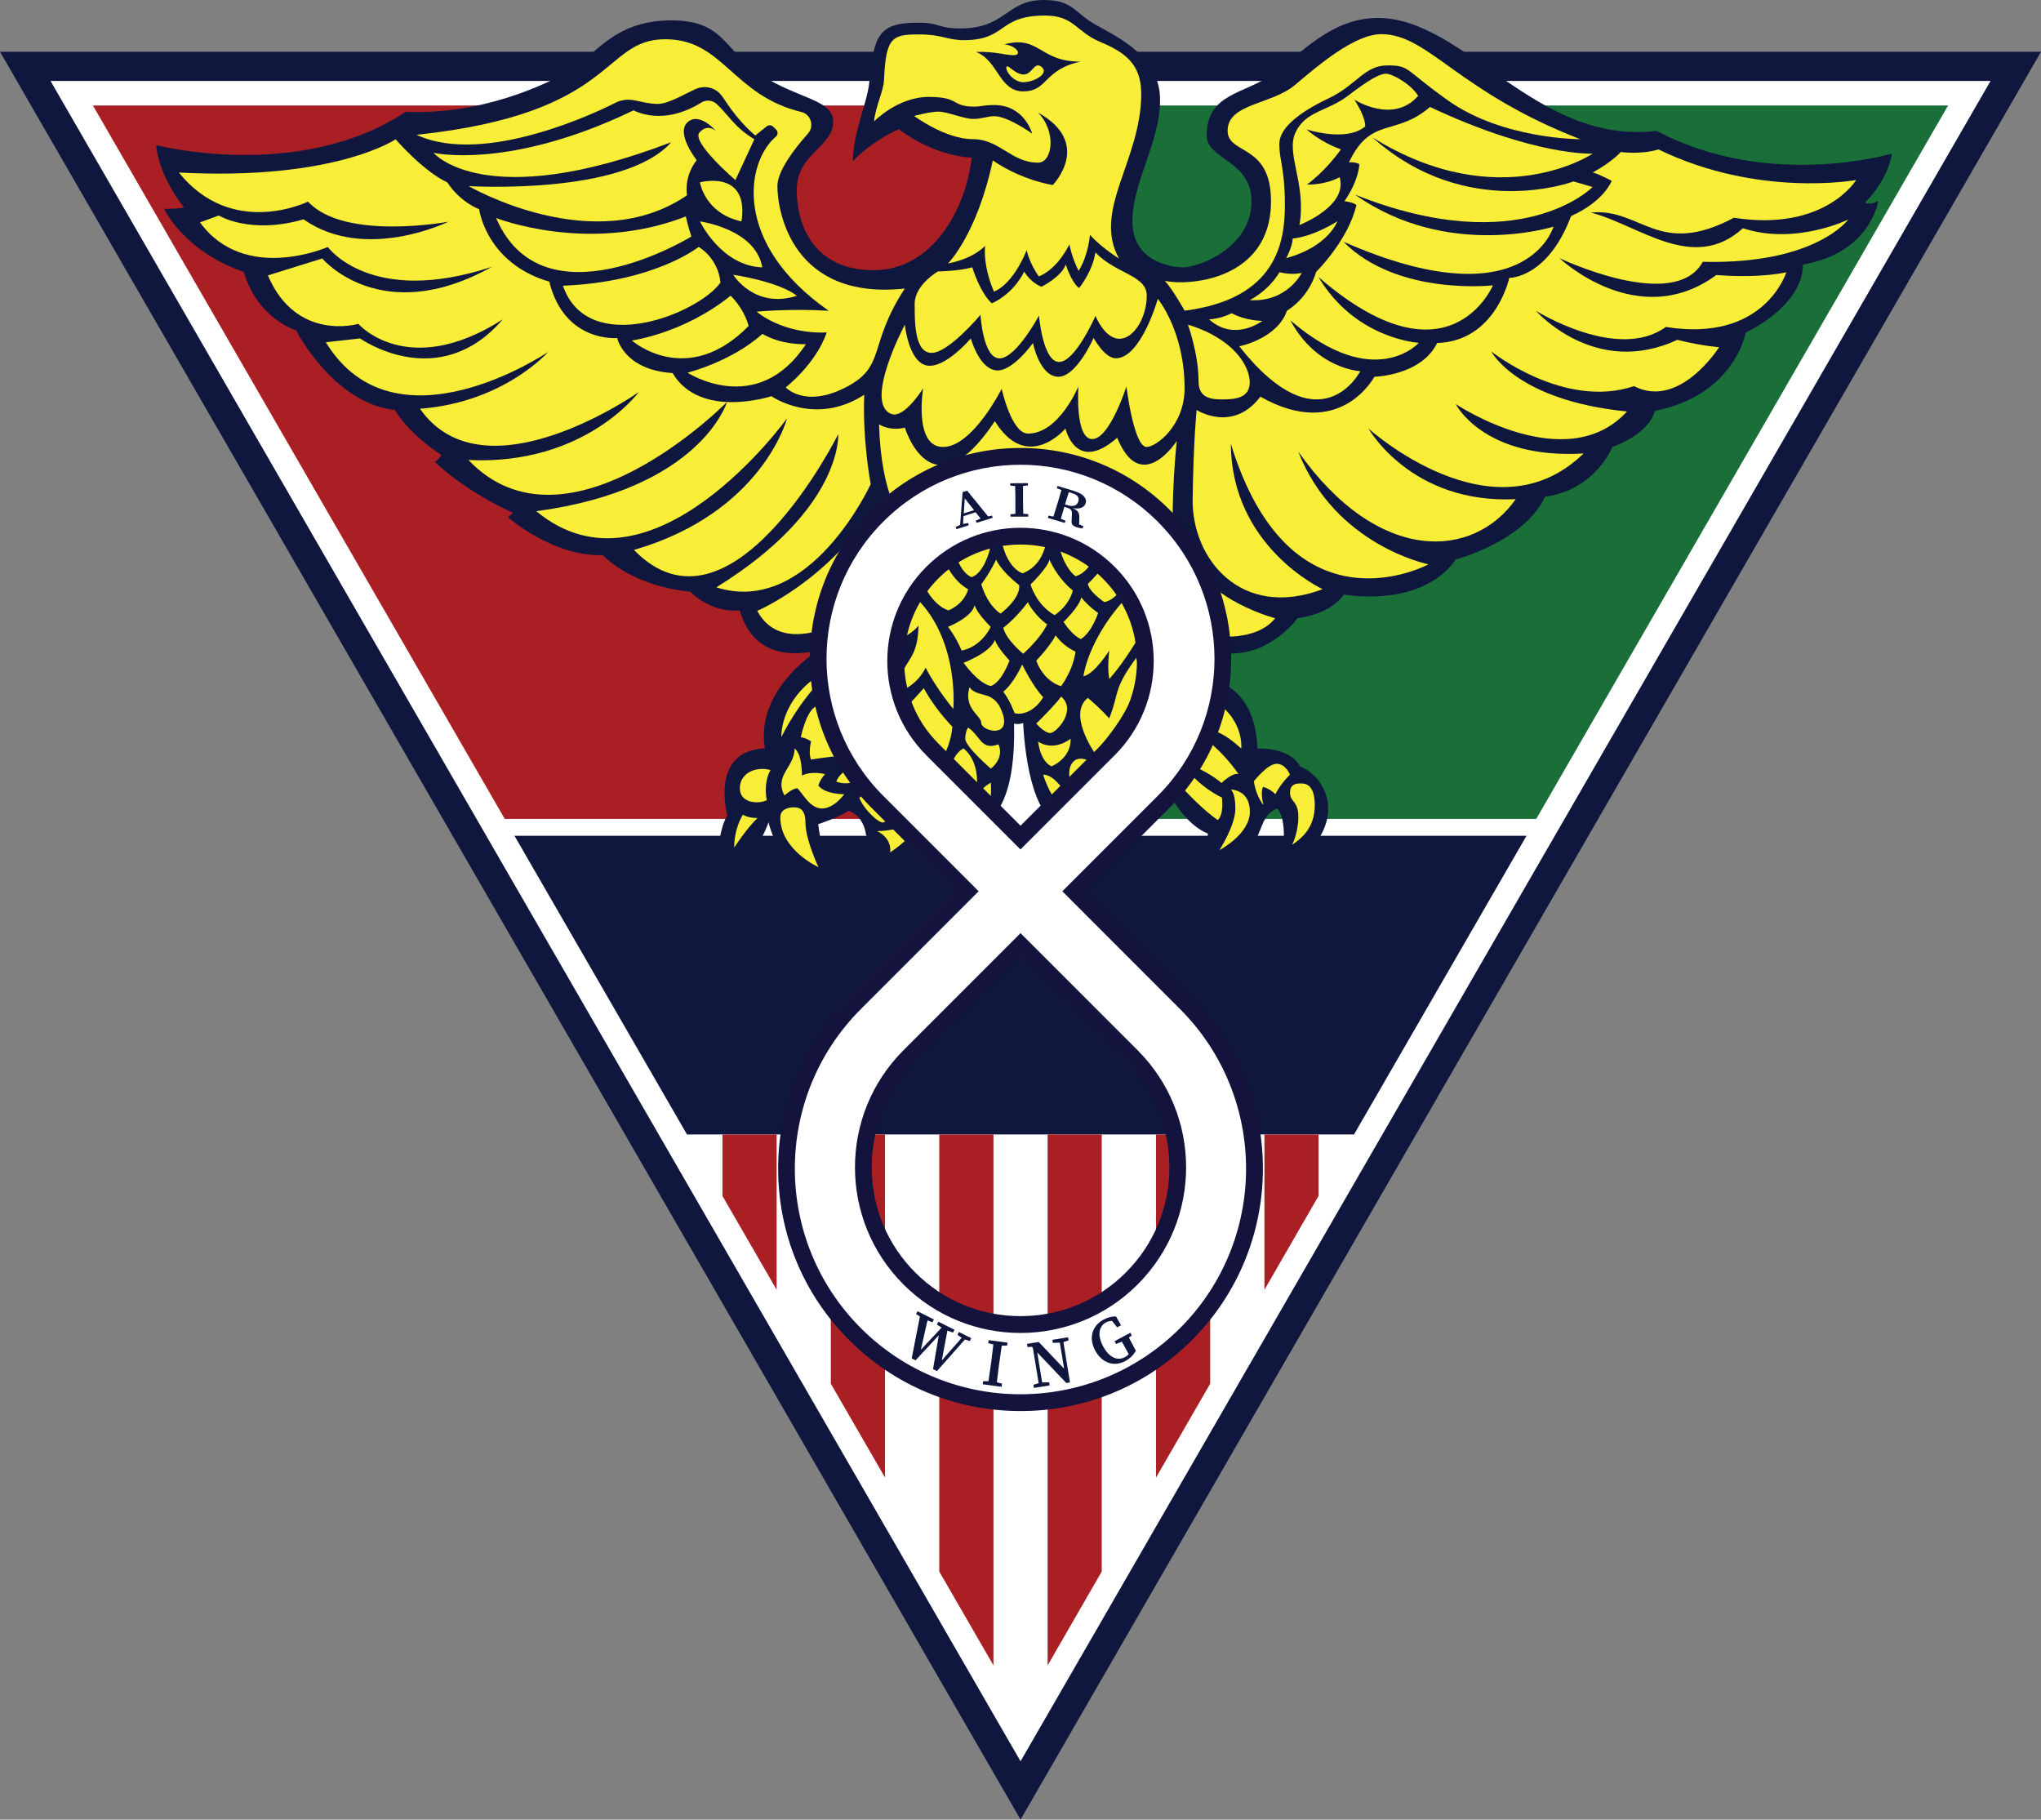 <?xml version="1.0" encoding="UTF-8"?><svg id="Layer_2" xmlns="http://www.w3.org/2000/svg" viewBox="0 0 245.61 218.94"><rect x="0" y="0" width="245.61" height="218.94" fill="#808080" stroke="none"/><defs><style>.cls-1{fill:#fff;}.cls-2{fill:#10173e;}.cls-3{fill:#f8ed37;}.cls-4{fill:#1a6f39;}.cls-5{fill:#13133d;}.cls-6{fill:#aa1f23;}</style></defs><g id="Layer_1-2"><polygon class="cls-2" points="122.81 218.94 0 6.23 245.61 6.23 122.81 218.94"/><polygon class="cls-1" points="122.81 211.92 6.08 9.74 239.54 9.74 122.81 211.92"/><polygon class="cls-2" points="183.7 100.56 162.94 136.5 82.67 136.5 61.91 100.56 183.7 100.56"/><path class="cls-6" d="m121.79,12.69H11.18s49.56,85.84,49.56,85.84h0s53.58,0,53.58,0c4.13,0,7.47-6.71,7.47-10.84V12.69Z"/><path class="cls-4" d="m234.43,12.69l-49.56,85.84s-53.58,0-53.58,0c-4.13,0-7.47-6.71-7.47-10.84V12.69h110.61Z"/><polygon class="cls-6" points="158.67 136.5 158.67 143.9 152.16 155.19 152.16 136.5 158.67 136.5"/><polygon class="cls-6" points="145.63 136.5 145.63 166.49 139.11 177.79 139.11 136.5 145.63 136.5"/><polygon class="cls-6" points="132.58 189.09 126.07 200.38 126.07 136.5 132.58 136.5 132.58 189.09"/><polygon class="cls-6" points="119.55 136.5 119.55 200.38 113.03 189.09 113.03 189.08 113.03 136.5 119.55 136.5"/><polygon class="cls-6" points="106.5 136.5 106.5 177.78 99.98 166.49 99.98 166.48 99.98 136.5 106.5 136.5"/><polygon class="cls-6" points="93.46 136.5 93.46 155.19 86.94 143.9 86.94 136.5 93.46 136.5"/><path class="cls-2" d="m139.89,93.67c2.17,5.56,5.44,6.61,5.44,6.61,0,0,.39.5-2.39,5,10.83-1.89,7.25-6.48,10.72-8,0,0,1.57.85.44,7.78,8.78-5.33,5.72-11.56,2.33-12.86,0,0-.83-2.18-5.11-2.14-.33-8.28-6.22-8.35-6.22-8.35,0,0-1-2.88,3.58-3.1s7.47-4.23,7.47-4.23c0,0,3.83-.36,5.56-2.83,10.33,1.39,13.44-4.22,13.44-4.22,0,0,8.27-2.17,10.78-7.56,6.06-.83,8.11-6,8.11-6,0,0,4.28-1.39,5.11-4.33,9.61-1.89,10.94-9.44,10.94-9.44,0,0,6.78-3.04,6.89-8.17,8.11-1.37,9.06-7.67,9.06-7.67,0,0-.87.58-1.61.22,2.89-2.89,3.25-5.9,3.25-5.9,0,0-14.92,4.42-28.33-2.74-14.47,1.79-23.08-13.58-33.53-13.58-5.61,0-9.17,4.22-12.61,6.72s-8,2.28-8,7.45c0,2.83,5.39,2.99,5.39,7.87,0,5.81-6.62,7.97-8.21,7.97s-6.12-.79-6.12-5.53,3.33-9.47,3.33-14.64-5.04-7.5-7.71-9c-2.67-1.5-2.75-3-6.3-3-4.51,0-4.51,3.42-10.02,3.42-2.83,0-2.33-.69-5.14-.69-4.8,0-5.27,1.63-5.82,7.17-.26,2.55-1.94,5.95-1.98,9.48,2.62-2.67,5.55-3.83,5.55-3.83,0,0,3.79,3.12,8.75,3.42-.7,6.14-4.67,13.54-11.79,13.54s-9.26-5.28-9.26-9.67,4.39-5.11,4.39-8.22c0-2.67-4.33-2.72-8.78-5.67-4.44-2.94-4.28-6.5-10.72-6.5-7.06,0-9.36,4.47-12.17,6.06-3.06,1.72-10.67,5.33-19.78,4.94-12.83,8.5-30.01,4.01-30.01,4.01,0,0,0,3.17,3.33,7.5-.42.17-2.38.17-2.38.17,0,0,2.21,5,9.58,7.6,1.67,5.65,6.29,7.02,6.29,7.02,0,0,4.46,8.75,11.88,9.58,1.96,3.17,5.62,5.42,5.62,5.42,0,0-.29.5-.79.83,4,3.79,9.38,6.12,9.38,6.12l-.58.54s5.29,4.71,11.38,4.56c4.25,4.06,10.53,4.38,10.53,4.38,0,0,2.47,2.64,5.97,2.25,2,7.11,9.17,4.81,9.44,4.83,0,0-7.6,4.63-6.42,11.78-6.72.33-4.5,8.07-4.5,8.07,0,0-1.17,1.38-1.33,7.04,4.06.28,6.28-6.22,6.28-6.22,0,0,1.39,7.06,8.67,8.06-2.33-3.28-2.69-7.83-2.69-7.83,0,0,2.47-.78,3.64-1.61,1.94.68,2.11,2.94,2.11,2.94,0,0,1.25.94.56,4.33,5.61.06,8.39-5.39,8.39-5.39,0,0,9.28,4.47,8.86-12.36.62.14,1.1-.08,1.1-.08,0,0,.29,9.12,3.42,11.65,3.12,2.52,13.35-4.98,13.35-4.98Z"/><path class="cls-3" d="m104.78,58.25s-7.33,16-18.58,12.42c15.25-9.42,14.67-18.42,14.67-18.42,0,0-12.92,25.92-24.58,13.92,15.5-4.5,18.42-15.83,18.42-15.83,0,0-16.33,22.67-30.17,11.17,19.83-2.67,22.94-13.13,22.94-13.13,0,0-19.19,19.47-31.11,6.97,14,.67,20.5-8.17,20.5-8.17,0,0-18.58,13.08-26.33,2,10.08-.75,15.42-6.83,15.42-6.83,0,0-18.42,12.5-26.75-1.17l4.12-.46s9.42,6.71,17.17-2.29c-11.46,7.33-17.38.54-17.38.54,0,0-7.46,2.21-10.88-5.83l6.54-2.04s7.08,8.46,20.42,1c-14.58,4.83-19.75-2.38-19.75-2.38,0,0-10,4.42-15.38-2.96l2.25-.83s3.79,2.33,10.21.46c7.42,5.21,17.42.29,17.42.29,0,0-12.5,2.33-16.88-2.42,0,0-9.12,4.5-15.54-3.5,18.75,1,26.08-4,26.08-4,0,0,3.28,3.81,6.22,5.19,1.61,2.44,3.83,3.22,3.83,3.22,0,0,.83,6.5,8.44,8.72,1.83,7.39,8.17,6.78,8.17,6.78,0,0,.78,3.83,6.67,4.22,3.33,5.61,11.89,2.78,11.89,2.78,0,0,5.22,3.67,11.17-.17-.22,5.56.78,10.75.78,10.75Z"/><path class="cls-3" d="m90.89,16.3l1.38-1.1c.23-.18.56-.17.77.04l.35.34c.25.24.24.64-.02.86-3.57,3-5.32,12.79,6.35,20.95-4.78-.28-8.67.11-8.67.11,0,0,3.06,2.72,8.44,2.5-1.33,3.83-4.94,6.61-4.94,6.61,0,0,2.29,2.53,7.22,0s2.61-5,7.11-11.89c-13.56,1.44-15.33-9.28-15.33-12.33,0-1.82,2.03-4.47,3.68-6.32.78-.88.36-2.31-.78-2.59-8.33-2.01-9.39-8.76-16.39-8.76-7.72,0-5.72,8.94-29.94,11.5,8.22,3.83,22.06-2.89,23.89-3.83s3,.11,5.16.11c1.27,0,3.12-1.15,4.53-1.78,1.04-.47,2.29-.23,3.02.64.64.75,1.61,2.72,4.17,4.95Z"/><path class="cls-3" d="m90.78,16.75l-2.28,4.92s-5.33-4.56-4.33-5.72,2-.17,2-.17c0,0-2-2.39-3.44-1.06s1.11,4.56,1.11,4.56c0,0-1.5,1.67-1.17,4.22-11.19,7.67-26.28-1.11-26.28-1.11,0,0,18.67,1.17,24.39-5.28-22.5,8.61-28.61,1.28-28.61,1.28,0,0,9.11,2.11,24.06-5.11,3.37,1.56,6.62.03,8.17-.94.59-.37,1.34-.29,1.85.18,1.33,1.21,2.14,2.82,4.54,4.24Z"/><path class="cls-3" d="m59.7,26.23s11.12,4.4,22.83-.19c.29,1.29.67,2.42.67,2.42,0,0-17.83,10.96-23.5-2.23Z"/><path class="cls-3" d="m84.08,29.71s2.33,1.29,2.62,4.29c-2.67,3.75-15.93,9.09-18.96.38,11.08-.45,16.33-4.67,16.33-4.67Z"/><path class="cls-3" d="m87.92,35.58s1.56,1.42,2.17,3.64c-7.44,7.58-14.06,1.75-14.06,1.75,0,0,6.22-.83,11.89-5.39Z"/><path class="cls-3" d="m91.76,40.17s1.89,1.28,5.22,1.25c-5.86,8.89-14.25,3.42-14.25,3.42,0,0,5.22-1.28,9.03-4.67Z"/><path class="cls-3" d="m84.23,21.94s5.94-1.61,5,4.7c-4.44-.97-5-4.7-5-4.7Z"/><path class="cls-3" d="m84.23,26.64s6.72.91,7.5,5.53c-4.95-.17-7.5-5.53-7.5-5.53Z"/><path class="cls-3" d="m88.23,33.06s5.44.79,7.67,2.53c-5.11,1.64-7.67-2.53-7.67-2.53Z"/><path class="cls-3" d="m131.83,30.38c2.5,2.62,6.17,2.71,6.17,5.21s-1.5,5.17-3.29,5.17-2.88-2.75-2.88-2.75c0,0-2.42,5.54-4.38,5.54s-2.42-5.58-2.42-5.58c0,0-2.75,5.15-4.75,5.15s-2.29-5.24-2.29-5.24c0,0-3.83,4.58-5.88,4.58s-2.04-3.67-2.04-5.92,2.79-3.88,2.79-3.88c0,0,2.54-.03,4.14-.5,1.14,3.47,2.36,4.33,2.36,4.33,0,0,2.47-.97,3.89-3.81.89,1.44,2.08,1.82,2.08,1.82,0,0,2.42-1.2,2.92-2.68.81,2.42,1.61,2.83,1.61,2.83,0,0,1.61-1.94,1.96-4.29Z"/><path class="cls-3" d="m108.89,39.09s.44,4.41,2.61,4.88,5.33-3.25,5.33-3.25c0,0,.94,3.5,2.94,3.83s4.53-3.28,4.53-3.28c0,0,.8,4,3.02,4.06s4.28-4.67,4.28-4.67c0,0,1.33,2.45,2.67,2.45,3.04,0,5.06-7.15,5.06-7.15,0,0,3.22,3.87,3.22,10.76,0,4.5-3.42,7.06-4.57,7.06-1.54,0-2.43-7.28-2.43-7.28,0,0-2,6.33-4.11,6.33s-1.67-6.33-1.67-6.33c0,0-2.33,5.67-6.06,5.67-2,0-3.17-5.39-3.17-5.39,0,0-3.5,7-7.06,7s-2.39-7.06-2.39-7.06c0,0-2.33,3.78-3.89,3.06-3.25-1.39,1.67-10.69,1.67-10.69Z"/><path class="cls-3" d="m108.56,62.39s-2.51-2.52-2.78-11.33c1.55.89,3.11.39,3.11.39,0,0,3.22,10.67,10.83-.78,3.89,6.33,8.5.89,8.5.89,0,0,1.22,5.5,6.22,1.11,2.88,7.06,7.17.39,7.17.39,0,0-.78,7.06-.39,13.39-12.67-16.17-32.67-4.06-32.67-4.06Z"/><path class="cls-3" d="m121.16,8c.21-.2,1,.96,2.04.96s1.27-1.67,2.17-.88-.94,1.81-2.23,1.81-2.31-1.58-1.98-1.9Z"/><path class="cls-3" d="m137.33,11.23c0-3.62-2.1-5-4.98-6.21-2.88-1.21-3.1-3.15-6.6-3.15-5.69,0-4.58,2.96-9.73,2.96-2.1,0-2.6-.69-5.48-.69-3.24,0-3.93.42-4.16,5.47-.06,1.39-.96,2.97-1.21,5.01,0,0,2.85-2.96,6.6-2.96s2.67,1.17,5.48,1.17c.81,0,1.08-.19,2.4-.19,3.65,0,4.56,3.44,4.56,3.44,0,0-2.9-2.1-4.56-2.1-.79,0-1.48.33-2.56.33s-3.12-.88-4.15-.88-2.94.52-2.94.52c0,0,3.75,2.79,7.04,2.79s4.62,2.83,7.88,2.83c1.75,0,2.25-3.75-.01-6.03,6.67,3.72,1.78,8.72,1.78,8.72,0,0-3.67-.52-7.22-2.96-1.89,8.93-5.39,12.4-5.39,12.4,3.28-.64,4.47-2.14,4.47-2.14,0,0-.34,2.27,1.06,5.53,2.44-1,3.94-5,3.94-5,0,0,.28,1.53,1.47,3.17,2.36-.97,3.67-3.87,3.67-3.87,0,0,.25,1.51,1.11,3.21,1.22-2,1.36-4.36,1.36-4.36,0,0,1.01,1.27,3.51,2.88-3.25-5.83,2.67-11.8,2.67-19.9Zm-14.17-.23c-2.96,0-3-3.71-5.71-4.75,2.33-.08,3.47.39,4.53.39s.42-1.11-1.11-1.31c4.25-1.12,4.21,2.12,9.17,2.08-4.47.94-3.92,3.58-6.88,3.58Z"/><path class="cls-3" d="m142.56,37.39s-1.39-2.5-2.39-3.61c2.39.62,12.78.18,12.78-9.58,0-6.98-5.22-5.53-5.22-8.48,0-3.28,5.28-3.11,8.11-5.5s7.17-6.11,10.39-6.11c5.67,0,9.11,6.89,23.94,12.64,0,0-9.28.03-15.89-4.64-5.33-3.78-4.56-4.24-7.33-4.24s-3.67,2.35-7.06,3.96-5.94,3.5-5.94,5.5.67,2.94.67,7.33-.94,11.31-12.06,12.72Z"/><path class="cls-3" d="m142.95,39.06s1.28,3.5,1.28,6.78c0,1.9,1.22,2.22,2.83,2.22s3.33-.17,3.33-2.06-1.83-5.22-7.44-6.94Z"/><path class="cls-3" d="m149.12,41.67s4.58-.89,5.75-4.28c2.83-1.81,3.5-4.66,3.5-4.66,0,0,3.86-3.78,4.86-8.06,0,0-.32-.33-1.44-.46,1.79-2.62,1.79-4.46,1.79-4.46,0,0-.46-.29-1.25-.21,2.62-5.58,5.62-3.08,9.75-6.67,12.67,5.96,19.58,5.62,19.58,5.62,0,0-11.22,7.55-26.49-1.95,11.36,10.15,24.19,5.29,24.19,5.29l2.29.67s-8.62,8.88-28.58.92c11.12,7.88,23.88,3.85,23.88,3.85,0,0-3.29,11.48-25.29,1.81,6.5,6.58,18,5.25,18,5.25,0,0-5.29,12.62-21-1,4.46,7.5,12.08,7.92,12.08,7.92,0,0-5.33,6-15.46-2.71,3.17,5.92,8.42,6.12,8.42,6.12,0,0-4.79,9.37-14.58-3Z"/><path class="cls-3" d="m156.37,27.08c.88-4.92-1.69-8.59-.46-11.17s3.83-2.5,6.29-4.38,3.79-2.66,4.58-2.66,3,1.24,3.88,2.66c-3.01,3.46-7.68.46-7.68.46,0,0,1.33,1.97,1.31,3.22-2.28,1.94-7.06.36-7.06.36,0,0,1.68,1.55,4.14,2.4-2,2.77-4.08,4.23-4.08,4.23,0,0,2.04.12,3.92-.88,1.04,3.5-4.83,5.75-4.83,5.75Z"/><path class="cls-3" d="m154.78,31.06s.76-1.39.78-2.36c2.58-.25,5.38-2.08,5.38-2.08,0,0-1.06,3.06-6.17,4.44Z"/><path class="cls-3" d="m150.39,36.11s2.22-1.06,3.58-3.36c1.59.4,2.68.08,2.68.08,0,0-1.74,3.57-6.26,3.28Z"/><path class="cls-3" d="m145.49,38.42s1.25,0,2.73-.73c1.71.92,3.69.92,3.69.92,0,0-3.33,2.58-6.42-.19Z"/><path class="cls-3" d="m153.45,74.39s-6.47-1.69-9.39-5.83c-1.97,2.31,2.14,7.97,2.14,7.97,0,0,4.97.72,7.25-2.14Z"/><path class="cls-3" d="m91.12,73.5s8.42-3.56,14.04-12.44c1.57,4.39-3.21,13.33-3.21,13.33,0,0-7.76,4.84-10.83-.89Z"/><path class="cls-3" d="m159.17,70.89c-9.89,3.72-15.74-3.72-15.65-10.78s.48-10.78.48-10.78c0,0,4.33,2.8,7.67-1.6,9.61,5.43,13.72-2.4,13.72-2.4,0,0,5.61-.11,7.56-4.06,7.06-.22,8.67-7.83,8.67-7.83,0,0,4.61.06,7.44-7.44,4-1.8,4.89-4.24,4.89-4.24,0,0-1.53-.82-2.29-1.01,2.33-1.25,3.38-2.46,3.38-2.46,0,0,2.42.34,4.54-.31,12.04,5.85,23.79,3.68,23.79,3.68,0,0-3.79,6.25-14.71,4.54-9.12,4.85-11.21-1.23-17.21-.62,5.83,1.5,12.29,7.33,18.29,1.88,6.29,2.08,12.67-1.04,12.67-1.04,0,0-3.92,5.42-17.5,5.08-3.38,6.19-17.25-.44-17.25-.44,0,0,9.44,8.97,18.88,2.03,5.46.42,8.42-.33,8.42-.33,0,0-2.58,8.5-14.5,6.58-5.79,4.22-15.62-1.94-15.62-1.94,0,0,7.08,8.11,17,3.49,3.21.79,5.04.88,5.04.88,0,0-4.75,7.53-10.25,4.69-8.39,2.83-17.17-4.17-17.17-4.17,0,0,3,5.89,16.33,7.22-7.33,8-20.61-.89-20.61-.89,0,0,3.33,6.67,15.39,5.94-10.89,10.61-25.89-3-25.89-3,0,0,5.11,9.11,17.72,8.5-5.06,7.22-16.5,7.96-26.17-5.72,4.44,11.33,15.67,13.56,15.67,13.56,0,0-16.56,9-23.78-14.5.06,12.44,11.06,17.5,11.06,17.5Z"/><path class="cls-3" d="m92.28,96.28c-1,.5-3.25.39-3.25-1.44s1.94-2.67,3.69-2.19c-.92,1.69-.44,3.64-.44,3.64Z"/><path class="cls-3" d="m91.17,98.42s-1,.06-1.78-.39c-1.14,1.96-1.03,3.94-1.03,3.94,0,0,1.47-2.28,2.81-3.56Z"/><path class="cls-3" d="m98.48,104.33s-4.58-2.06-4.58-5.97c0-.92.81-1.22,1.67-1.22s1.36.47,1.36,1.89c0,1.97,1.56,5.31,1.56,5.31Z"/><path class="cls-3" d="m95.62,90.06c0,2.25-2.5,3.25-1.22,5.64,0,0,.92-.81,1.53-.86.54.39,1.47,2.44,2.97,2.44s2.69-1.72,2.69-1.72c0,0-2.25.04-3.11-1.03.25-.85.81-1.38.81-1.38,0,0-1.61-.44-2.78.17-.03-2.86-.89-3.25-.89-3.25Z"/><path class="cls-3" d="m94.03,88.69s-.33-5.42,6.61-8.61c-4.25,3.58-6.61,8.61-6.61,8.61Z"/><path class="cls-3" d="m97.6,91.4s-.35-.67,0-2.19c-.59-.42-1.23-.51-1.23-.51,0,0,.56-2.78,1.62-3.59s4.58-.72,4.58-.72l.46,6.44s-2.17.04-5.44.56Z"/><path class="cls-3" d="m100.64,94.06s.31-1.61,3.75-2.39,7.56,5.61,7.56,5.61c0,0-1.5,3.11-4.83,5.28.21-1.82-1.58-2.56-1.58-2.56,0,0,3.29.04,4.21-1.46s-1.38-1.83-1.38-1.83c0,0-1.56,2.12-2.07,2.25s-2.31-1.5-2.89-2.96c1.17-1.04,2.62-1.88,2.62-1.88l-1.75-.96s-1.57,1.65-3.64.89Z"/><path class="cls-3" d="m149.37,90.06s.5-4.31-4.83-6.56c-3.58,1.62-5.5,7.5-5.5,7.5,0,0,4.12,5.33,7.5,7.67.79-.71.5-2.71.5-2.71,0,0-2.92-1.29-4.79-4.17,2.71.62,4.75,2.42,4.75,2.42,0,0,1.25-1.25,2.04-1.08-2.38-3.38-4.83-4.79-4.83-4.79,0,0,1.16-1.93,5.16,1.72Z"/><path class="cls-3" d="m146.74,102.29s1.92-2.94,1.92-5.01-.58-2.28-.58-2.28c0,0,2.33-.04,2.33,2.67s-3.67,4.62-3.67,4.62Z"/><path class="cls-3" d="m152.06,96.89s-.92-1.06-1.17-2.89c0,0,1.64-2.1,2.74-2.1s1.6,1.31,1.6,1.31c0,0-1.12,1.06-1.75,2.35-.69-.69-1.48-.88-1.48-.88,0,0-.38.57.05,2.2Z"/><path class="cls-3" d="m155.49,101.65s.75-1.44.75-3.38-1-1.73-1-2.9c0-.9.57-1.1,1.15-1.1.42,0,1.83-.2,1.83,2.62s-1.73,4.07-2.73,4.76Z"/><path class="cls-3" d="m123.08,68.98s-2.44-.54-2.83-5.88c3.29-2.05,5.73,0,5.73,0,0,0,.6,4.44-2.9,5.88Z"/><path class="cls-3" d="m124.01,70.33s2.11-2.06,2.28-3c1.08,2.42,2.81,3.72,2.81,3.72,0,0-.31,1.67-2.19,2.97-2.25-1.28-2.89-3.69-2.89-3.69Z"/><path class="cls-3" d="m127.98,74.83s1.89-1.79,2.14-2.95c.94,1.17,2.03,1.87,2.03,1.87,0,0-.75,2.33-2.08,3.14-1.11-.47-2.08-2.06-2.08-2.06Z"/><path class="cls-3" d="m123.7,72.44c-.03.11.93,1.72,2.31,2.69-.84,1.75-2.88,3.53-2.88,3.53,0,0-2.01-1.61-2.4-3.11,1.75-1.39,2.97-3.11,2.97-3.11Z"/><path class="cls-3" d="m119.87,67.33s.5,1.3,2.78,3.08c.17,1.64-2.25,3.42-2.25,3.42,0,0-1.53-.89-2.31-3.53,1.19-1.63,1.78-2.97,1.78-2.97Z"/><path class="cls-3" d="m119.45,64.53s-.53,4.19-2.53,4.92c-2-.89-2.31-4.69-2.31-4.69,0,0,3.06-2,4.83-.22Z"/><path class="cls-3" d="m113.34,66.44s.66,3.03,3.17,4.47c-.56,1.86-2.36,2.53-2.36,2.53,0,0-2.36-.5-3.69-4.89,1.42-2.28,2.89-2.11,2.89-2.11Z"/><path class="cls-3" d="m114.09,75.42s2.89-1.14,3.19-2.61c.31,1.03,1.94,2.61,1.94,2.61,0,0-1.03,2.36-3.5,2.86-.69-1.67-1.64-2.86-1.64-2.86Z"/><path class="cls-3" d="m115.95,79.75s3.19-1.19,3.78-2.75c.33,1,1.75,2.47,1.75,2.47,0,0-.89,2.58-2.25,3.08-1.58-.36-3.28-2.81-3.28-2.81Z"/><path class="cls-3" d="m118.09,87c0-.92-2.17-1.69-1.43-4.31,1.07,1.44,3.1.11,4.07,3.39.75,2.78-2.64,1.83-2.64.92Z"/><path class="cls-3" d="m122.09,85.81s-.52-1.5-1.36-2.58c1.31-1.08,2.28-3.28,2.28-3.28,0,0,1.25,2.61,2.53,3.94-1.02,1.72-2.4,1.92-2.4,1.92,0,0-.48.15-1.04,0Z"/><path class="cls-3" d="m107.97,83.35s2.35-.75,3.42-3.02c1.25,2.48,3.33,4.98,3.33,4.98,0,0,.91-9.95-6.16-14.73-1.33-1.13-2.26,7.08-2.26,7.08,0,0,3.01-.81,4.23-2.39-.08,4.67-2.09,3.88-2.56,8.08Z"/><path class="cls-3" d="m112.3,92.83s2-2.06,2.31-5.38c-2.35-2.46-3.44-4.65-3.44-4.65,0,0-2.21,2.5-3.75,3.94,1.1,1.44,4.88,6.08,4.88,6.08Z"/><path class="cls-3" d="m127.03,76.44s.85,1.29,2.4,1.96c-.34,2.39-1.75,4.16-1.75,4.16,0,0-2-.46-2.98-3.06,1.85-1.98,2.33-3.06,2.33-3.06Z"/><path class="cls-3" d="m132.89,72.44s-1.79-1.17-1.98-2.19c1.1-1.04,3.04-3.44,3.04-3.44l2.1,2.02s-1.21,3.29-3.17,3.61Z"/><path class="cls-3" d="m129.43,69.33s-1.94-1.21-2.36-5.88c3.59-1.46,5.45,1.46,5.45,1.46,0,0-.85,3.81-3.08,4.42Z"/><path class="cls-3" d="m137.58,69.94c1.46.65,1.46,3.22,1.46,3.22,0,0-2.81,5.46-5.55,8.54-.28-1.38,0-3.43,0-3.43,0,0-1.78,2.85-3.11,3.1,0,0,.65-5.69,7.21-11.43Z"/><path class="cls-3" d="m124.7,87.06s2.25-2.19,3-3.25c1.94,1.69-.61,4.39-1.31,4.39s-1.69-1.14-1.69-1.14Z"/><path class="cls-3" d="m124.92,89.22s1.64,1.31,3.92-.33c.06,2.39-2.29,3.31-2.29,3.31,0,0-1.26-.36-1.63-2.97Z"/><path class="cls-3" d="m131.7,90.54s-3.25-4.65-.79-6.57c1.6,1.34,2.57,2.47,2.57,2.47,1.27-3.19.39-3.36,3.25-7.28,1.44,4.78-5.03,11.37-5.03,11.37Z"/><path class="cls-3" d="m116.51,87.54c1.53,1.08,1.55,2.79,3.65,2.02.74,1.73-.93,2.92-.93,2.92,0,0-3.07-2.64-3.07-3.59s.35-1.35.35-1.35Z"/><path class="cls-3" d="m115.95,90.06s2.5,1.67,1.31,6.33c-2.35-.53-3.17-3.06-3.17-3.06,0,0,.44-2.61,1.86-3.28Z"/><path class="cls-3" d="m125.53,93.22s1.5-.26,3.19,3.17c-1.66,1.78-3.19-3.17-3.19-3.17Z"/><path class="cls-3" d="m129.68,96.39s-1.83-3.22-.58-4.68,4.02,1.29,4.02,1.29l-3.44,3.39Z"/><path class="cls-3" d="m119.23,94.17s.35,3.21-1.15,3.96c-2.24-2.1,1.15-3.96,1.15-3.96Z"/><path class="cls-5" d="m143.43,119.98l-12.73-12.74,10.04-10.04c9.89-9.89,9.89-25.98,0-35.87-4.79-4.79-11.16-7.43-17.93-7.43s-13.14,2.64-17.93,7.43c-9.89,9.89-9.89,25.98,0,35.87l10.04,10.04-12.74,12.74c-5.51,5.51-8.54,12.84-8.54,20.63s3.03,15.12,8.54,20.63c5.51,5.51,12.84,8.54,20.63,8.54s15.12-3.03,20.63-8.54c11.38-11.38,11.38-29.89,0-41.26Zm-30.53-30.54c-5.46-5.46-5.46-14.35,0-19.82,2.65-2.65,6.17-4.1,9.91-4.1s7.26,1.46,9.91,4.1c2.65,2.65,4.1,6.17,4.1,9.91s-1.46,7.26-4.1,9.91l-9.91,9.91-9.91-9.91Zm22.57,63.68c-3.38,3.38-7.88,5.24-12.66,5.24s-9.28-1.86-12.66-5.24c-3.38-3.38-5.25-7.88-5.25-12.66s1.86-9.28,5.25-12.66l12.66-12.66,12.66,12.66c3.38,3.38,5.25,7.88,5.25,12.66s-1.86,9.28-5.25,12.66Z"/><path class="cls-1" d="m142,121.41l-14.16-14.17,11.47-11.47c9.12-9.12,9.12-23.89,0-33.01-9.12-9.12-23.89-9.12-33.01,0-9.12,9.12-9.12,23.89,0,33.01l11.47,11.47-14.17,14.17c-10.6,10.6-10.6,27.8,0,38.4,10.6,10.6,27.79,10.6,38.4,0,10.6-10.6,10.6-27.8,0-38.4Zm-30.53-30.54c-6.26-6.26-6.26-16.41,0-22.67,6.26-6.26,16.41-6.26,22.67,0,6.26,6.26,6.26,16.41,0,22.67l-11.34,11.34-11.34-11.34Zm25.43,63.68c-7.78,7.78-20.4,7.78-28.18,0-7.78-7.78-7.78-20.4,0-28.18l14.09-14.09,14.09,14.09c7.78,7.78,7.78,20.4,0,28.18Z"/><polygon class="cls-2" points="116.06 160.6 116.06 160.6 115.39 160.27 115.22 160.61 115.73 160.97 113.33 163.7 114.01 160.1 114.69 160.34 114.86 160 114.1 159.62 114.1 159.62 113.64 159.39 113.64 159.39 112.92 159.03 112.75 159.37 113.31 159.74 110.81 162.41 111.61 158.88 112.21 159.1 112.38 158.76 110.41 157.77 110.24 158.11 110.7 158.41 109.71 163.45 110.17 163.68 112.97 160.67 112.28 164.74 112.75 164.97 116.12 161.17 116.71 161.35 116.88 161.01 116.35 160.75 116.06 160.6"/><path class="cls-2" d="m118.92,161.61l.62.16c-.08.68-.16,1.36-.25,2.04l-.05.35c-.09.69-.19,1.36-.29,2.03h-.64s-.05.37-.05.37l.62.08h0s1.02.14,1.02.14h0s.63.08.63.08l.05-.38-.62-.16c.08-.68.16-1.36.25-2.04l.05-.34c.09-.69.19-1.36.29-2.03h.64s.05-.36.05-.36l-2.27-.3-.05.38Z"/><polygon class="cls-2" points="128.58 165.24 127.97 161.48 128.59 161.28 128.53 160.9 127.9 161.01 127.9 161.01 127.77 161.03 126.64 161.21 126.7 161.58 127.54 161.55 128.05 164.68 125 161.47 123.59 161.7 123.65 162.08 124.18 162.05 124.29 162.17 124.99 166.42 124.36 166.62 124.42 167 125.06 166.89 125.06 166.89 125.11 166.89 126.31 166.69 126.25 166.32 125.41 166.34 124.82 162.73 128.32 166.41 128.76 166.33 128.58 165.24 128.58 165.24"/><path class="cls-2" d="m136.54,162.25c-.24-.44-.46-.88-.69-1.31l.35-.25-.18-.33-.78.42-.47.25s0,0,0,0l-.64.35.18.33.69-.28c.23.42.47.83.69,1.25l.14.26c-.13.14-.26.25-.45.35-.89.48-1.88.09-2.63-1.29-.75-1.39-.48-2.45.35-2.89.22-.12.46-.17.72-.17l.62.77.46-.25-.6-1.06c-.5-.02-1,.11-1.5.38-1.44.77-1.79,2.27-1,3.73.8,1.49,2.26,1.99,3.62,1.25.57-.31.95-.7,1.27-1.22l-.16-.31Z"/><path class="cls-2" d="m119.39,62.04l-.48.1-2.52-3.1-.55.17-.3,3.95-.53.24.08.27.67-.21.11-.03h0s.72-.23.72-.23l-.09-.27-.61.11.06-.94,1.46-.46.59.75-.57.25.08.27.72-.22h0l.89-.28h0l.34-.11-.08-.27Zm-3.41-.27l.12-1.8,1.11,1.41-1.23.39Z"/><path class="cls-2" d="m123.73,61.86l-.59-.05c-.02-.51-.03-1.03-.03-1.54v-.26c0-.52,0-1.03,0-1.54l.59-.06v-.28s-2.13.02-2.13.02v.28s.59.05.59.05c.02.51.03,1.03.03,1.54v.26c0,.52,0,1.03,0,1.54l-.59.06v.28s.59,0,.59,0h0s.96,0,.96,0h0s.59,0,.59,0v-.28Z"/><path class="cls-2" d="m129.29,59.08l-.57-.17h0s-.9-.27-.9-.27h0l-.56-.17-.08.27.55.22c-.14.49-.28.99-.43,1.48l-.08.25c-.15.5-.3.99-.46,1.47l-.58-.12-.08.27.56.17s0,0,0,0l.44.13,1.04.31.08-.27-.56-.22c.13-.48.27-.95.42-1.45l.29.09c.48.14.65.34.62.79l-.04.87c-.03.38.19.58.69.73.26.08.4.1.64.11l.08-.27-.5-.2.02-.82c.02-.57-.17-.89-.8-1.14.93.16,1.43-.13,1.56-.57.19-.62-.3-1.17-1.35-1.48Zm.47,1.26c-.13.42-.5.67-1.2.47l-.4-.12c.16-.52.3-1,.46-1.47l.43.13c.62.19.85.52.71,1Z"/></g></svg>